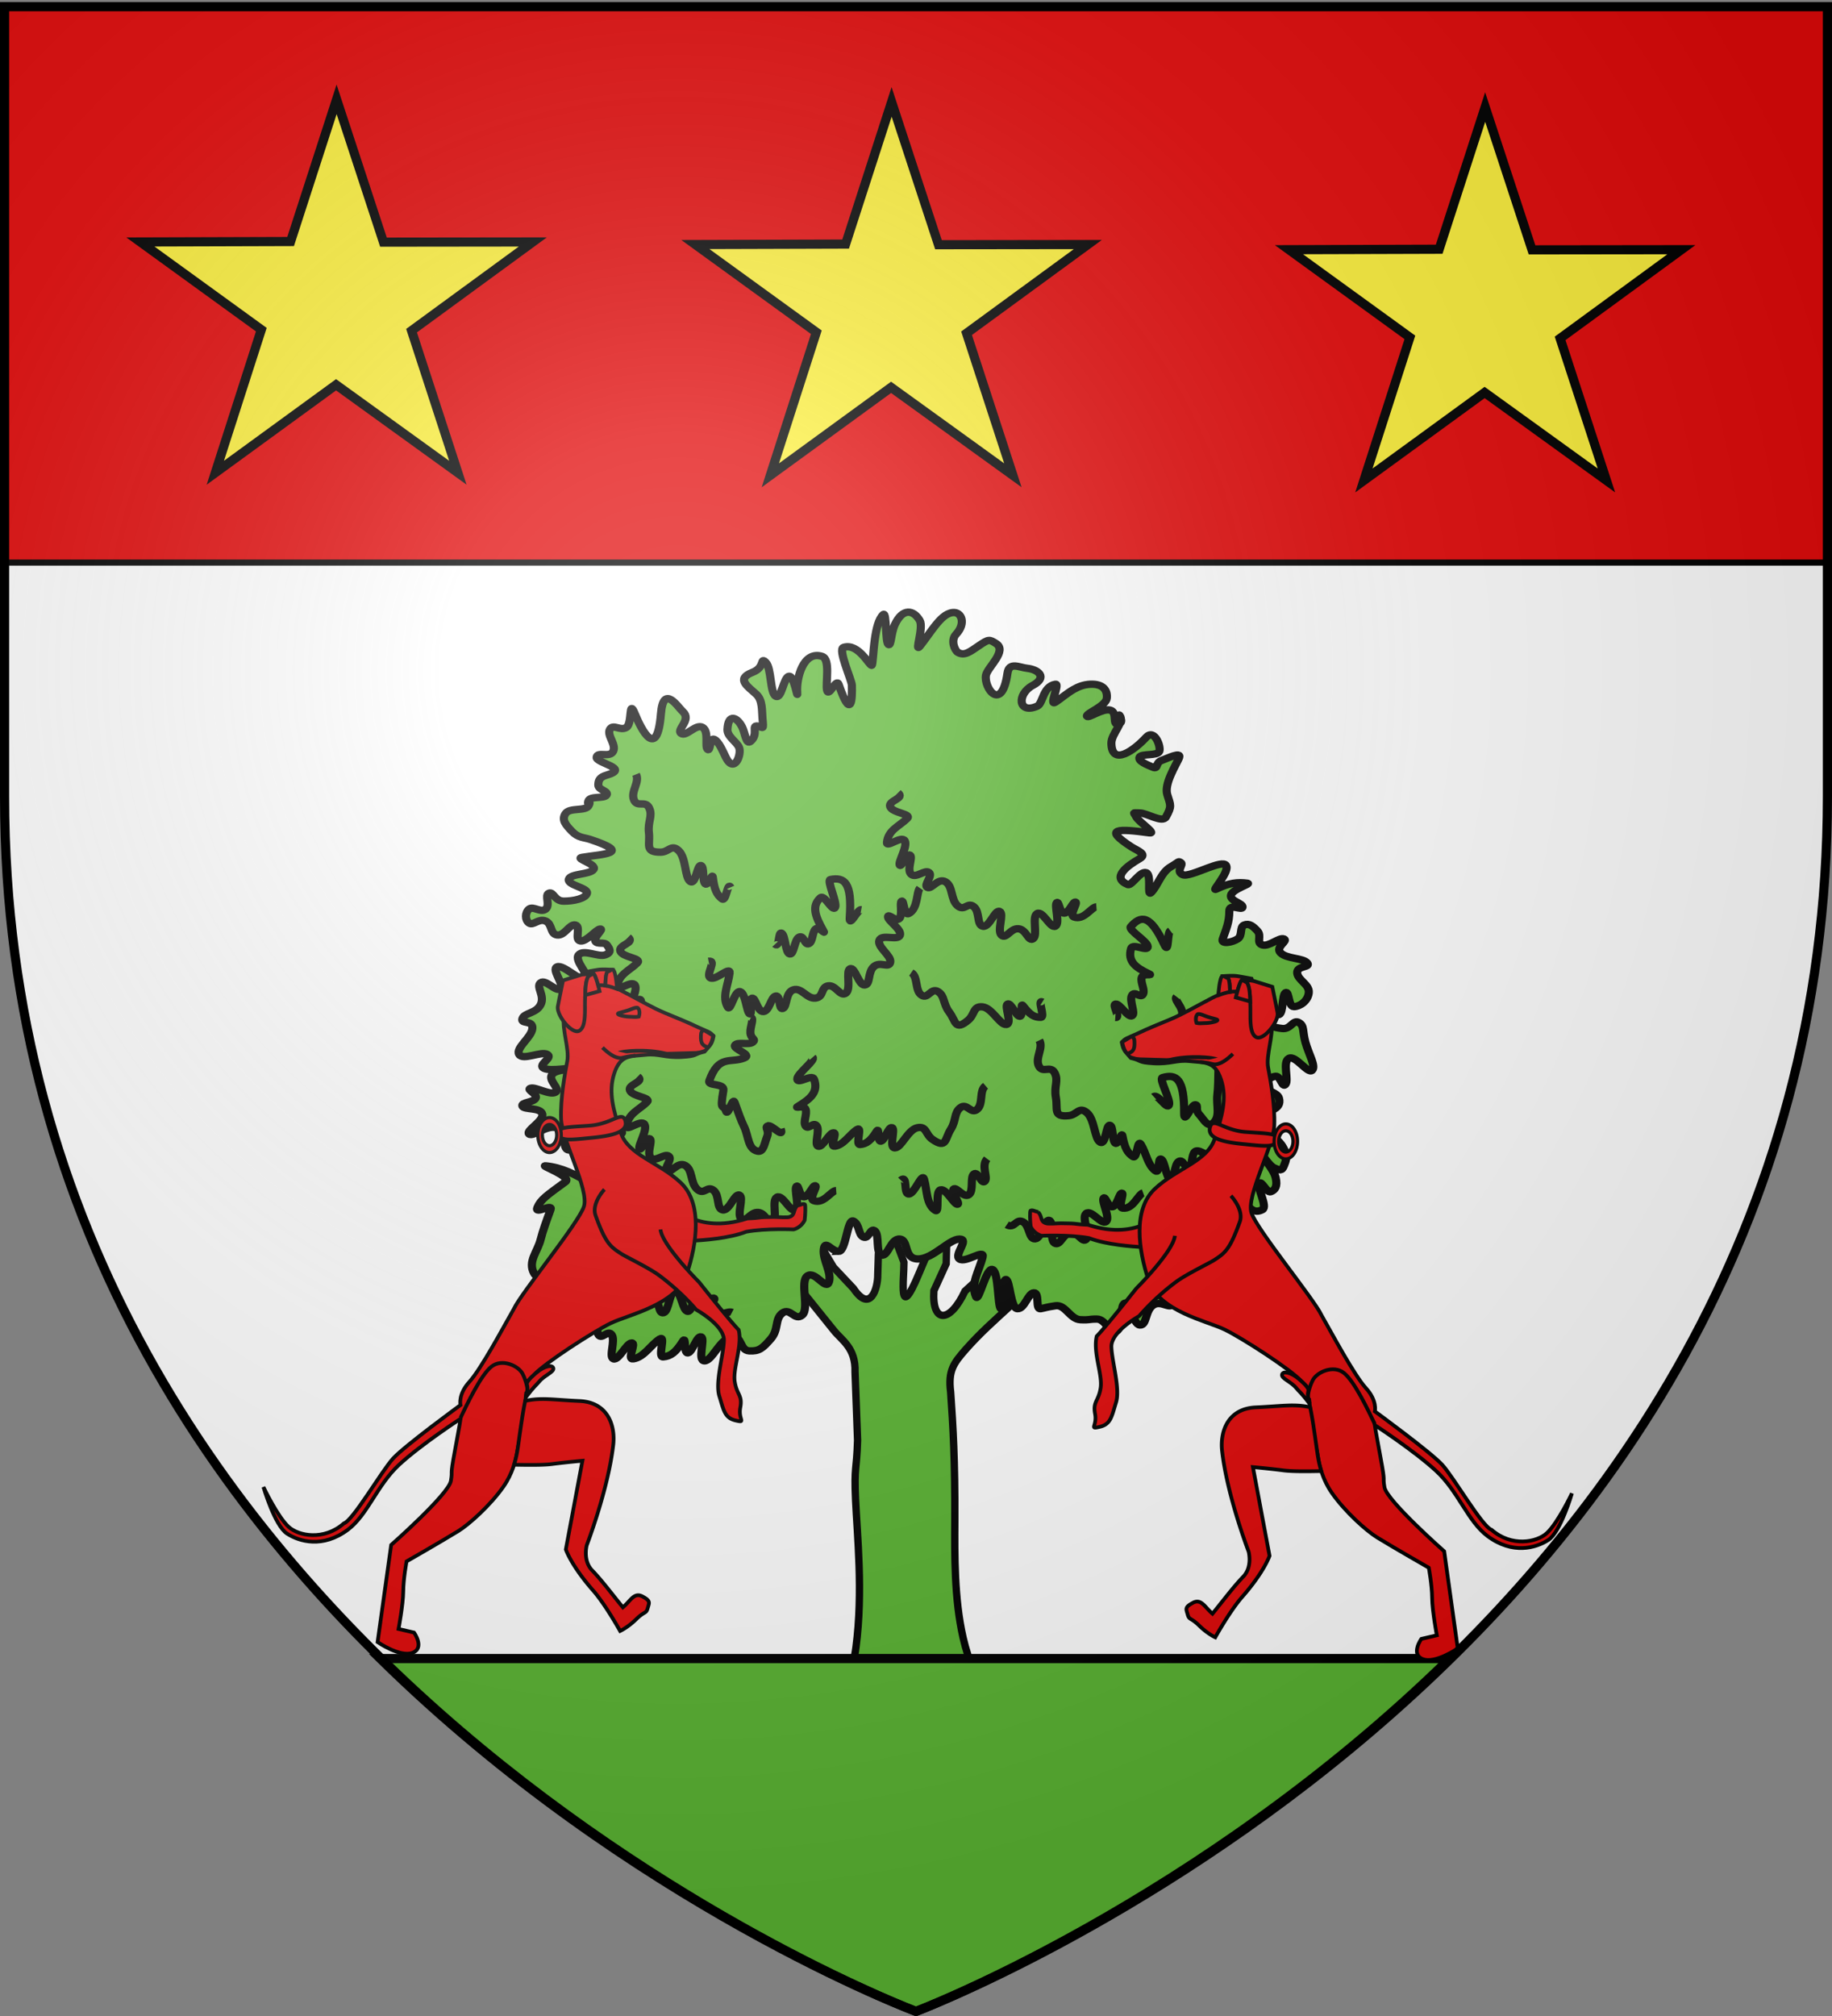 <svg xmlns="http://www.w3.org/2000/svg" xmlns:xlink="http://www.w3.org/1999/xlink" width="600" height="660" style="display:inline" version="1.0"><rect width="100%" height="100%" fill="#808080" stroke="none"/><desc>Flag of Canton of Valais (Wallis)</desc><defs><radialGradient xlink:href="#a" id="b" cx="221.445" cy="226.331" r="300" fx="221.445" fy="226.331" gradientTransform="matrix(1.353 0 0 1.349 -77.63 -85.747)" gradientUnits="userSpaceOnUse"/><linearGradient id="a"><stop offset="0" style="stop-color:white;stop-opacity:.314"/><stop offset=".19" style="stop-color:white;stop-opacity:.251"/><stop offset=".6" style="stop-color:#6b6b6b;stop-opacity:.125"/><stop offset="1" style="stop-color:black;stop-opacity:.125"/></linearGradient></defs><g style="display:inline"><path d="M300 658.5s298.5-112.32 298.5-397.772V2.176H1.5v258.552C1.5 546.18 300 658.5 300 658.5" style="color:#000;fill:#2b5df2;fill-opacity:1;fill-rule:evenodd;stroke:none;marker:none;visibility:visible;display:inline;overflow:visible"/><path d="M300 658.5s298.5-112.32 298.5-397.772V2.176H1.5v258.552C1.5 546.18 300 658.5 300 658.5" style="color:#000;fill:#fff;fill-opacity:1;fill-rule:evenodd;stroke:none;marker:none;visibility:visible;display:inline;overflow:visible"/><path d="M598.5 184.177v-182H1.5v182z" style="color:#000;fill:#e20909;fill-opacity:1;fill-rule:evenodd;stroke:#000;stroke-width:2;marker:none;visibility:visible;display:inline;overflow:visible"/></g><g style="display:inline"><g style="fill:#5ab532;display:inline"><path d="m246.205 305.368-4.866 19.195 11.92 14.805c2.763 3.476 7.794 6.162 7.498 14.714l.897 24.167c-.335 10.972-1.253 8.866-.712 21.059.54 12.192 2.736 32.604.143 52.152-1.199 9.035-3.92 15.28-6.498 19.386-.84 1.338-4.632 5.508-10.226 9.296-4.633 3.138-10.629 5.639-16.09 9.41-11.482 7.93-25.527 12.75-25.527 12.75.072 1.231 13.738-1.291 26.909-7.142 3.6 3.94-6.242 14.79-5.028 13.884 2.873 1.903 15.89-14.906 14.531-19.742 4.262-2.086 6.746 1.69 9.7-1.442-1.571 4.38-4.58 15.842-6.287 19.258 1.212-.217 5.651-7.715 10.227-15.413 1.265-2.127-3.564-7.173 8.919 14.953-4.147-15.143-2.04-20.284-.772-22.122 1.505-2.18 3.064-5.14 3.634-5.135 1.968.016-.496 7.17 1.155 7.677.94.288 4.71-3.818 7.386 1.333.332.969-.858-2.857-1.94-.707-.375.745-4.293 3.372-5.438 10.042-.885 5.155.774 9.584-1.566 12.57-5.85 7.462-16.625 9.296-19.5 13.892 6.075-1.436 20.112-5.49 23.433-12.51 1.565-3.306 2.1-7.393 2.444-11.417.612-7.152 3.917-10.031 4.892-9.098 1.198 1.148 2.242 3.664 2.72 8.583.977 8.176 1.495 18.635 6.997 27.078-.614-9.351-2.133-21.192-.843-29.333.011-.87-.516-1.056 2.682-.494 1.54.271 4.39 4.843 8.16 9.512 3.129 3.875 18.993 12.38 27.724 13.784-9.378-7.716-21.042-11.044-23.883-15.14-3.846-5.545-7.896-11.033-9.586-12.495-3.14-2.715-2.864-1.315-3.398-5.094.35-6.776 3.31.314 1.65-6.251.752.01 3.521 4.162 11.697 5.032-1.36 2.225-1.191 4.968.628 6.844 1.03-4.296 3.468-9.757 4.524-8.664 5.502 3.242 18.18 23.878 19.571 24.026 1.511.162-1.573-9.37-8.09-18.821-5.005-7.26-11.128-11.471-12.915-14.886 3.002 1.352 4.01 1.774 8.004 4.155 3.003 1.79 4.984 4.609 8.708 6.978 7.282 12.04 37.38 19.248 42.026 15.825-8.795-4.027-23.924-7.284-34.036-15.122-9.92-7.69-19.787-15.397-20.377-16.557-3.005-5.909-6.487-13.66-8.396-22.041-3.159-13.866-2.98-29.46-2.924-41.3.103-21.837-.626-33.12-1.48-45.632-.972-7.648 1.126-10.274 5.278-15.035 5.352-6.052 10.253-10.304 15.237-14.893l-2.65-17.53-12.787 11.727c-5.42 11.571-11.776 11.42-11.007-.162l4.346-9.527.299-12.708-5.233 5.044-4.691 11.127c-7.522 18.002-5.296 1.78-5.321-3.962l-6.555-17.403-2.5 14.39-.227 7.378c.054 4.876-2.652 13.779-8.607 4.876l-7.036-7.473z" style="fill:#5ab532;fill-opacity:1;fill-rule:evenodd;stroke:#000;stroke-width:2.604;stroke-linecap:butt;stroke-linejoin:miter;stroke-miterlimit:4;stroke-opacity:1;stroke-dasharray:none" transform="matrix(.925 0 0 .925 38.837 121.648)"/><g style="fill:#5ab532"><path d="M270.975 311.39c-2.387 0-4.377-4.403-4.774-.705s2.605 8.15 1.676 11.495c-.928 3.346-4.377-4.05-6.896-2.113s.71 11.572-1.677 13.86c-2.387 2.29-3.846-2.817-6.366-.704s-1.061 5.81-3.714 9.156-3.713 4.402-6.896 4.226c-3.184-.176-2.255-5.81-5.836-4.93s-6.101 8.452-8.488 8.452c-2.388 0 .265-7.748-1.061-8.452s-2.786 5.282-4.244 5.635c-1.46.352-.535-6.079-1.592-4.226-2.35 4.12-3.983 5.413-6.366 5.634-1.843.171.912-7.744-1.061-6.339-2.89 2.06-5.025 6.42-8.488 7.044-2.25.405 1.06-5.635-.53-5.635-1.592 0-4.245 6.339-5.837 5.635s.664-6.34-.53-8.452-3.183 1.76-4.244 0 .663-4.93 0-7.043-2.766 1.838-2.653-1.409c.157-4.499 3.65-7.226 5.836-11.27 1.103-2.04-6.234 2.29-6.366 0-.133-2.288 7.36-9.675 5.835-9.155-4.135 1.41-7.645 5.962-12.201 9.156-3.225 2.26-1.327-4.93-2.653-5.635-1.326-.704-.53 1.937-2.652 2.818-2.123.88-4.587 3.265-5.836.704-2.072-4.248 1.11-7.534 2.122-11.973.701-3.074 1.872-6.608 3.183-10.565.789-2.382-5.228 1.902-4.244-.705 1.098-2.91 2.873-4.183 9.019-9.156 2.195-1.776-8.353-5.857-6.367-5.634 5.06.568 9.519 2.918 14.324 6.339 3.002 2.136-.928-6.691.53-7.044 1.46-.352 3.582 5.107 5.306 5.635s.265-1.585 1.591-3.522 4.245-2.64 3.714-4.225c-.53-1.585-5.57.176-5.836-2.113-.265-2.29 5.836-6.691 4.775-7.044s-6.1 5.987-9.019 5.635c-2.918-.352-.663-7.22-2.652-7.043s-3.05 7.747-5.305 7.747-.53-6.339-3.714-7.747c-3.183-1.409-7.825 3.345-9.019 2.113s4.775-4.578 4.244-7.043c-.53-2.466-5.835-1.41-6.366-2.818s3.581-1.232 4.244-2.817c.664-1.585-3.183-2.993-1.591-3.522s6.233 2.642 7.958 1.409c1.724-1.233-2.653-4.226-1.061-6.339 1.591-2.113 8.09-1.585 7.427-2.113s-7.825 1.233-10.08 0c-2.255-1.232 3.05-3.697 1.061-4.93-1.99-1.233-7.825 2.289-9.019 0s3.98-5.987 4.244-9.156c.266-3.17-3.846-1.409-3.183-3.522s4.377-1.76 5.836-4.93-1.592-6.339 0-7.747c1.591-1.409 5.04 3.521 6.366 2.113 1.326-1.41-3.05-6.868-1.061-7.748 1.99-.88 7.295 5.282 9.019 4.226s-3.714-6.339-2.122-8.452c1.591-2.113 6.233.88 8.488 0s1.326-2.289.53-3.521c-.795-1.233-3.183 0-3.713-1.41-.53-1.408 2.785-4.225 1.591-4.225-1.193 0-4.376 4.578-6.366 4.226s.265-5.106-1.591-5.635c-1.857-.528-3.449 3.874-5.836 3.522s-1.459-3.874-3.714-4.93c-2.254-1.057-3.978 1.76-5.305.704s-1.326-3.698 0-4.93c1.327-1.233 3.714 1.408 5.305 0 1.592-1.409-.397-4.93 1.061-5.635 1.46-.704 1.725 2.818 4.775 2.818s7.03-.88 7.427-2.818c.398-1.937-6.366-2.817-5.835-4.93s6.896-1.585 7.957-3.521c1.061-1.937-6.086-3.791-3.713-4.226 6.566-1.204 16.325-1.34 2.652-6.34-2.107-.77-3.846-.528-5.835-2.817-1.99-2.289-3.449-4.05-2.122-6.338 1.326-2.29 6.498-.705 7.427-2.818s-.623.303-.093-1.634 5.04-.705 5.836-2.113c.796-1.409-2.653-1.76-2.653-3.522 0-1.76.505-2.837 2.653-3.521 7.74-2.465-3.449-4.226-3.183-6.34.272-2.171 4.244.353 5.305-2.112s-2.122-5.635-1.061-7.748 3.315.705 5.305-.704.637-10.355 2.652-4.93c2.25 6.05 7.168 16.61 8.401.156.803-10.7 5.343-2.495 6.984-.86 3.002 2.988-2.122 6.338-.53 7.747s4.774-3.522 6.896-2.113c2.123 1.409.664 6.691 1.592 7.748.928 1.056.663-4.226 2.122-3.522s2.788 4.27 3.714 6.339c2.745 6.135 5.209-1.13 4.244-3.522-.817-2.024-3.833-3.819-3.714-6.339.281-5.954 3.256-4.187 4.775-.704.906 2.079 1.223 6.307 2.652 4.93 2.639-2.542.183-5.741 2.215-5.408 1.77.29 1.99 1.937 1.592-2.818-.208-2.476.102-6.277-1.938-8.39-2.626-2.722-6.773-5.447-1.245-7.809 4.17-1.781 2.387-5.634 4.244-3.522s1.326 10.741 3.183 11.974c1.857 1.232 2.52-6.691 4.244-7.043s2.9 9.102 2.652 5.634c-.34-4.742 1.87-14.858 7.958-12.677 2.745.982 1.097 9.365 1.592 11.973.516 2.725 2.995-4.419 3.713-2.113 4.128 13.26 4.37 5.09 4.244.339-.048-1.814-4.579-12.695-2.652-13.382 4.723-1.685 8.403 6.73 9.018 6.339.333-.211.42-4.741 1.004-9.283.464-3.611 1.243-7.23 2.71-8.69 1.049-1.045.663 9.684 1.592 10.564.928.88.777-3.88 2.122-7.043 2.52-5.927 5.968-5.202 7.957-1.409 1.33 2.535-1.718 11.553 0 9.156 1.757-2.449 3.27-4.978 4.775-7.083 1.822-2.55 3.61-4.638 5.836-4.89 2.779-.315 4.301 3.83 1.011 7.721-1.828 2.164-.335 5.758.58 6.365 2.122 1.409 3.846-.163 6.897-2.452 3.05-2.289 3.23-2.142 5.305-.704 3.81 2.641-2.733 8.458-3.183 11.27-.731 4.562 5.07 13.338 6.896-.705.545-4.186 3.676-2.072 6.367-1.748 3.526.425 6.557 3.2 1.72 6.054-5.138 3.03-4.703 10.337 1.463 7.328 1.84-.897 1.76-6.982 5.835-7.747 1.468-.276-2.226 7.988 0 6.339 1.824-1.352 3.602-3.083 5.631-4.396 1.625-1.052 3.411-1.836 5.51-1.943 4.116-.21 5.57 2.113 5.305 4.93s-6.631 5.283-6.366 6.339 4.907-2.817 7.427-2.113.53 5.459 2.653 4.93c2.122-.528-.264-3.938.404-3.043 1.702 2.28-2.715 6.482-2.652 9.86.154 8.34 7.514 2.284 11.14-2.112 2.626-3.184 4.775 3.17 4.244 4.93-.53 1.76-5.835.704-6.366 2.113-.53 1.408 2.388 2.641 4.244 3.521 1.857.88.702-1.5 2.824-2.38s6.195-3.078 5.665-1.141c-.29 1.056-1.745 3.677-2.823 6.51-.9 2.362-1.536 4.872-1.012 6.743 1.08 3.863 1.484 4.036-.41 7.876-1.13 2.292-6.1-1.408-8.488-1.408s-1.857-.352-1.06 1.408c.795 1.761 6.645 5.997 4.243 5.635-10.032-1.512-15.04-1.67-5.835 4.93 1.862 1.335 5.286 2.55 2.652 4.226-3.866 2.461-9.217 6.703-3.713 9.156 1.145.51 3.979-4.93 5.835-4.226 1.857.705.175 8.658 1.592 7.043 2.246-2.56 3.149-7.109 6.366-9.156 2.73-1.737 2.255-2.113 3.183-1.408.929.704-1.724 2.993.53 4.226 1.22.666 4.8-1.02 8.041-2.348 2.757-1.129 5.27-2 5.88-.948 1.325 2.289-4.809 9.324-3.184 8.452 4.215-2.264 6.928-2.605 10.08-2.113 1.24.193-4.907 2.113-5.305 4.226s3.846 2.817 3.713 4.226c-.132 1.408-4.267-1.571-4.244 1.408.03 3.906-1.103 6.667-2.122 9.86-.645 2.022 3.05 1.233 4.775 0 1.724-1.232.53-4.225 2.122-4.93 1.591-.704 2.785.353 4.244 2.113s-.53 4.226 1.591 4.93c2.122.705 5.438-2.817 6.897-2.112 1.459.704-2.918 2.817-1.06 4.93 1.856 2.113 7.161 1.76 8.487 3.521s-3.315.88-3.183 3.522 3.98 4.05 3.714 7.043c-.265 2.994-2.918 4.93-4.775 4.93s-1.459-5.634-2.652-4.93-.664 7.22-2.122 7.748c-1.46.528-2.52-5.987-3.714-5.635s-2.255 4.402-1.061 7.043 3.05 3.17 5.836 3.522c2.785.352 3.448-3.346 5.305-2.113s1.06 2.817 2.122 7.043c1.06 4.226 3.448 8.452 2.122 9.86-1.326 1.41-5.305-5.458-7.427-4.225-2.122 1.232 0 7.571-1.061 9.156-1.061 1.584-1.592-2.994-3.183-2.817-1.592.176-3.449 1.584-3.184 3.521.266 1.937 3.714 2.113 4.245 4.226.53 2.113-.398 3.346-2.122 4.226-1.725.88-4.377-1.76-4.775-.704s3.05 3.345 3.183 4.93-3.846-.704-2.653 1.408 5.438 3.522 7.428 7.044c1.989 3.521 1.193 5.106.53 7.043s-1.459 1.585-3.183.704c-1.724-.88-3.846-5.106-3.714-4.226s3.581 4.578 4.245 7.748c.663 3.17-.266 4.402-1.592 4.93s-3.05-4.402-3.714-2.817c-.663 1.584 2.794 8.125 1.061 9.156-4.192 2.495-5.525-4.228-7.957-4.93-1.416-.41 3.725 7.585 2.122 9.86-2.191 3.11-7.028-2.16-8.488-.704-1.597 1.59-1.508 8.368-5.306 9.86-1.93.758-1.193-5.987-2.122-5.634s-.132 5.634-1.591 7.043-4.112-3.17-4.244-1.409c-.133 1.76 4.774 6.163 3.713 8.452s-6.764-1.937-7.957.704c-1.194 2.641 3.979 7.22 3.183 9.86-.796 2.642-3.714-1.232-6.366.705-2.653 1.937-1.99 7.22-4.244 7.043-2.255-.176-2.918-8.276-4.775-7.747s-.398 8.452-2.653 9.86c-2.254 1.409-3.448-4.226-6.366-4.226s-1.99.402-5.305.226c-3.316-.176-4.775-5.458-7.958-4.93s-3.05.69-4.774 1.043c-1.724.352-.266-5.634-2.122-5.634-1.857 0-3.05 5.81-5.305 5.634s-2.388-10.339-3.714-10.339-.53 11.22-1.592 10.34c-1.06-.881-.663-12.805-2.652-13.861s-4.483 11.729-5.305 9.634c-1.852-4.714 1.002-9.072 2.122-14.086.676-3.027-5.57 2.289-7.427.704s3.315-7.043 0-7.043-8.489 7.043-13.263 7.043c-4.775 0-2.918-6.69-5.836-7.043s-3.846 6.339-5.835 5.635c-1.99-.705-.664-6.868-2.123-8.452-1.458-1.585-1.989 2.993-3.713 2.113s-1.194-4.402-3.183-5.635c-1.99-1.232-2.387 10.704-4.775 10.704z" style="fill:#5ab532;fill-opacity:1;fill-rule:evenodd;stroke:#000;stroke-width:2.604;stroke-linecap:butt;stroke-linejoin:miter;stroke-miterlimit:4;stroke-opacity:1;stroke-dasharray:none" transform="matrix(1.022 0 0 .925 -2.272 121.648)"/><path d="M318.564 278.62c-2.004 2.406.33 6.575-.731 7.924-1.062 1.35-2.235-3.719-3.516-2.528-1.282 1.192.01 5.968-1.61 7.294s-3.956-2.844-4.872-1.993 2.262 5.323 1.21 5.396c-1.053.074-3.663-5.65-5.421-5.104-1.758.548-.28 8.211-1.61 7.294-2.994-2.066-2.612-6.905-3.664-11.085-.635-2.523-3.011 5.154-4.87 5.252s-.275-6.99-2.564-4.862M368.552 290.675c-1.63.553-3.21 5.867-6.527 5.4-1.687-.237.527-5.171-.282-5.295s-1.473 4.328-2.951 4.8c-1.478.47-2.43-4.23-2.96-2.916-.532 1.313 2.216 6.843.834 8.17s-4.793-4.407-6.365-2.863c-1.571 1.544 1.341 7.324.08 9.038-1.262 1.715-2.591-2.55-5.127-2.18s-3.304 4.766-5.016 3.662-.258-7.692-1.831-8.077c-1.574-.384-2.366 6.408-4.463 6.538s-1.656-4.767-3.927-6.018-2.619 2.573-5.157 1.015M236.807 332.962c-1.585-.746-5.127 2.499-7.686-.343-1.301-1.445 2.608-3.905 1.988-4.605-.619-.7-3.04 2.504-4.465 1.802s-.242-5.309-1.235-4.611c-.992.698-1.03 7.323-2.735 7.402s-2.131-7.205-4.084-7.085-1.96 7.074-3.727 7.564-1.08-4.035-3.342-5.602c-2.26-1.568-4.744 1.513-5.702-.67s3.013-6.578 1.868-8.061c-1.145-1.484-4.653 3.571-6.45 2.128-1.795-1.444.626-5.184-.735-7.903s-3.254.2-4.708-2.971M270.185 289.843c-1.68.115-4.02 4.91-7.203 3.58-1.618-.674 1.287-4.93.513-5.263s-2.089 3.856-3.608 3.93c-1.519.073-1.751-4.784-2.468-3.636-.716 1.149 1.155 7.29-.398 8.228s-4.043-5.578-5.813-4.477.224 7.532-1.268 8.881-2.16-3.18-4.7-3.483-3.949 3.805-5.463 2.274.893-7.608-.593-8.398-3.272 5.66-5.348 5.237-.913-5.108-2.953-6.93-2.95 1.835-5.206-.358-1.404-6.798-3.817-8.416c-2.412-1.619-4.503 2.772-5.833 1.942s1.811-4.105.513-5.264c-1.298-1.16-4.191 2.157-5.705.626s.577-5.923-.35-6.75c-.928-.829-2.93 4.715-3.36 3.437s2.657-6.57 1.64-8.55c-1.016-1.981-5.872 2.604-5.705.626.376-4.451 3.915-5.716 6.474-8.523 1.545-1.693-4.705-1.878-5.442-4.145-.736-2.268 4.814-2.854 2.496-4.924M353.578 189.446c-1.68.115-4.02 4.91-7.202 3.581-1.618-.675 1.286-4.93.512-5.264-.773-.334-2.089 3.856-3.608 3.93-1.519.073-1.75-4.783-2.468-3.635-.716 1.148 1.155 7.29-.398 8.227s-4.042-5.578-5.813-4.477.224 7.532-1.268 8.882-2.16-3.181-4.7-3.483-3.949 3.804-5.462 2.273c-1.514-1.531.892-7.608-.593-8.398-1.486-.79-3.273 5.66-5.348 5.237-2.076-.423-.914-5.108-2.954-6.93s-2.95 1.835-5.206-.358c-2.255-2.194-1.404-6.798-3.816-8.416s-4.503 2.772-5.834 1.942 1.811-4.105.513-5.264c-1.298-1.16-4.191 2.157-5.705.626s.577-5.922-.35-6.75c-.928-.829-2.929 4.715-3.359 3.437s2.656-6.569 1.64-8.55c-1.017-1.98-5.873 2.604-5.706.626.376-4.451 3.915-5.716 6.474-8.522 1.545-1.694-4.705-1.879-5.441-4.146-.737-2.267 4.813-2.853 2.495-4.924M297.028 182.794c-1.198 1.567-.548 7.214-3.592 9.028-1.548.922-1.505-4.82-2.25-4.388s.367 4.725-.732 6.12c-1.099 1.394-3.702-2.032-3.663-.542.038 1.49 4.51 4.432 3.818 6.502s-5.813-.605-6.585 1.78c-.773 2.383 3.935 5.432 3.495 7.757s-3.206-.474-5.256 1.54-1.049 6.326-2.946 6.517c-1.898.19-3.14-6.474-4.645-5.755-1.506.719.385 7.117-1.378 8.63s-3.238-3.012-5.675-2.576c-2.436.437-1.287 3.974-4.071 4.323s-4.45-3.844-7.064-2.927c-2.613.918-1.979 6.044-3.389 6.596s-.7-4.665-2.25-4.387c-1.55.277-2.054 5.308-3.952 5.498-1.897.19-2.531-4.936-3.639-4.737s.17 6.108-.79 5.531c-.961-.576-1.302-7.252-3.053-7.837-1.75-.584-3.087 7.125-3.951 5.5-1.947-3.66.066-7.726.576-12.081.307-2.629-4.457 2.745-6.142 1.7s2.17-6.378-.598-5.882M227.813 240.497c-2.04-1.822-2.95 1.835-5.206-.358s-1.404-6.798-3.817-8.416c-2.412-1.619-4.503 2.772-5.833 1.942s1.81-4.105.513-5.264c-1.299-1.16-4.192 2.157-5.706.626-1.513-1.531.577-5.923-.35-6.75-.927-.829-2.929 4.715-3.358 3.437s2.655-6.57 1.639-8.55c-1.017-1.981-5.872 2.604-5.705.626.375-4.451 3.914-5.716 6.474-8.522 1.545-1.694-4.705-1.879-5.442-4.146s4.813-2.853 2.495-4.924" style="fill:#5ab532;fill-opacity:1;fill-rule:evenodd;stroke:#000;stroke-width:2.604;stroke-linecap:butt;stroke-linejoin:miter;stroke-miterlimit:4;stroke-opacity:1;stroke-dasharray:none" transform="matrix(1.022 0 0 .925 -2.272 121.648)"/><path d="M252.41 268.036c1.19 3.76-3.048-1.755-4.138-1.077-1.09.679.592 1.549-.221 3.79-.814 2.24-1.127 5.626-3.033 5.172-3.162-.752-2.854-5.243-4.328-8.626-1.021-2.342-1.985-5.333-3.064-8.682-.65-2.015-2.128 5.366-2.77 3.062-.717-2.572-2.052.657-.82-7.226.44-2.816-5.17-1.404-4.508-3.455 3.035-9.415 6.831-6.096 11.183-8.053 2.718-1.222-3.636-3.093-2.96-4.487s4.429.014 5.666-1.09-.582-1.13-.716-3.328 1.219-4.988.179-5.467M318.063 252.79c-2.123 1.632-.67 6.38-2.682 8.308-2.012 1.93-3.241-2.373-5.364-.593-2.124 1.78-1.269 4.452-3.13 7.715-1.922 3.372-1.276 6.99-5.81 3.56-2.333-1.763-1.9-4.895-4.918-4.154-3.017.742-5.14 7.122-7.152 7.122s.223-6.528-.894-7.122c-1.118-.593-2.347 4.451-3.576 4.748s-.451-5.121-1.341-3.56c-1.98 3.471-3.357 4.561-5.365 4.747-1.552.144.769-6.526-.894-5.341-2.434 1.735-4.233 5.409-7.152 5.935-1.895.341.894-4.748-.447-4.748s-3.576 5.341-4.917 4.748c-1.341-.594.559-5.342-.447-7.122s-2.682 1.484-3.576 0 .559-4.154 0-5.935-4.078.045-2.235-1.187c3.976-2.656 6.396-5.108 4.917-9.495-.651-1.931-5.253 1.929-5.364 0-.112-1.929 5.959-6.627 4.917-7.715M371.95 256.635c1.352-1.12 4.168 4.661 4.876 2.97.707-1.69-3.334-9.323-2.046-9.734 4.31-1.378 7.006.237 6.921 12.704-.028 4.08 2.32-3.156 3.523-3.077 1.202.08-.106 1.73 1.286 3.395 1.392 1.664 2.648 4.64 4.282 3.262 2.711-2.286 1.145-6.287 1.545-10.16.276-2.68.315-5.933.358-9.575.027-2.192 3.5 3.896 3.437 1.44-.07-2.74 2.087-.423-1.303-7.1-1.211-2.384 4.384-3.9 3.187-5.464-5.495-7.187-8.062-2.206-12.648-1.829-2.864.236 2.483-4.69 1.458-5.641-1.024-.95-4.094 2.24-5.554 1.84s.216-1.338-.287-3.44-2.55-4.003-1.725-4.969M335.28 236.681c1.417 2.66-1.395 6.17-.172 9.037 1.222 2.867 3.691-.363 5.062 2.43 1.37 2.795-.246 4.75.42 8.745.688 4.13-1.036 7.06 4.163 6.454 2.674-.31 3.265-3.398 5.774-1.053s2.435 9.32 4.263 10.433c1.829 1.114 1.848-6.057 3.05-5.977s.735 5.345 1.759 6.295 2.019-4.405 2.337-2.494c.71 4.252 1.618 6.004 3.384 7.285 1.366.991 1.352-6.356 2.49-4.359 1.669 2.925 2.15 7.26 4.637 9.354 1.615 1.36.679-4.81 1.898-4.067s1.572 6.834 2.977 7.037c1.406.203 1.17-5.164 2.644-6.225 1.473-1.061 1.971 2.834 3.25 1.98 1.279-.853.797-4.085 1.865-5.394 1.067-1.308 4.149 1.62 2.404.16M359.633 228.637c1.911.111-1.215-4.62.12-4.782 1.336-.162 3.928 4.887 5.222 4.134s-.922-5.251-.042-7.146 2.772 1.154 3.56-.431c.79-1.586-.84-4.07-.406-5.91.435-1.841 4.064-.449 2.145-1.452-4.142-2.166-6.72-4.315-5.547-8.863.516-2.002 5.362 1.287 5.342-.648-.021-1.934-6.389-5.88-5.426-7.089 3.221-4.044 6.165-4.426 10.768 6.442 1.505 3.556.828-4.272 1.9-4.998M294.25 212.713c2.227 1.37 1.105 6.273 3.24 7.95 2.136 1.679 3.065-2.755 5.302-1.238s1.568 4.28 3.645 7.305c2.145 3.126 1.749 6.807 6.03 2.845 2.203-2.038 1.557-5.105 4.613-4.731 3.055.374 5.607 6.471 7.61 6.229 2.003-.243-.67-6.475.403-7.2s2.642 4.149 3.886 4.296.098-5.155 1.092-3.708c2.21 3.218 3.655 4.137 5.667 4.08 1.556-.044-1.212-6.406.524-5.427M250.605 202.657c1.532 1.52.955-4.727 2.128-3.862 1.172.864 1.172 6.974 2.562 7.32s1.465-5.03 2.995-5.938 1.802 3.026 3.127 2.306 1.03-3.992 2.17-5.188 3.549 2.667 2.388.403c-2.505-4.886-3.724-8.59-.826-11.47 1.276-1.27 3.887 5.071 4.69 3.457s-2.786-9.635-1.477-9.914c4.377-.935 6.972.95 6.166 13.372-.263 4.064 2.497-2.91 3.69-2.71M206.053 142.54c1.259 2.795-1.747 6.01-.694 8.992s3.7.014 4.906 2.94c1.205 2.925-.52 4.709-.086 8.761.447 4.187-1.441 6.933 3.777 6.86 2.685-.039 3.452-3.056 5.818-.463 2.367 2.594 1.89 9.54 3.648 10.837s2.192-5.851 3.387-5.65c1.194.202.423 5.404 1.39 6.456.965 1.052 2.267-4.186 2.474-2.248.461 4.312 1.266 6.151 2.953 7.609 1.305 1.126 1.715-6.2 2.735-4.093" style="fill:#5ab532;fill-opacity:1;fill-rule:evenodd;stroke:#000;stroke-width:2.604;stroke-linecap:butt;stroke-linejoin:miter;stroke-miterlimit:4;stroke-opacity:1;stroke-dasharray:none" transform="matrix(1.022 0 0 .925 -2.272 121.648)"/></g></g><path d="M300 658.5s92.715-35.224 174.801-115.525h-350.29C206.766 623.755 300 658.5 300 658.5z" style="color:#000;fill:#5ab532;fill-opacity:1;fill-rule:evenodd;stroke:#000;stroke-width:3;marker:none;visibility:visible;display:inline;overflow:visible"/><g style="display:inline"><path d="M-459.86 305.116c-2.828-.516-4.62-1.94-6.235-1.11-.723.373-.43 8.644.117 12.865 3.14 6.318 8.905 7.428 8.905 7.428s22.154-1.058 38.295 1.878c13.946 5.389 35.003 6.885 43.902 7.294-.479-6.392-.188-12.62 1.133-18.37-9.874 4.017-24.27 7.374-45.96.334-13.176-.552-5.99-1.114-21.72-1.209-3.423-.02-10.846.822-12.645-.162-4.282-1.679-2.422-4.979-5.793-8.948z" style="fill:#e20909;fill-opacity:1;fill-rule:evenodd;stroke:#000;stroke-width:3;stroke-linecap:butt;stroke-linejoin:miter;stroke-miterlimit:4;stroke-opacity:1;stroke-dasharray:none;display:inline" transform="matrix(.405 0 0 .405 526.286 273.225)"/><path d="M-230.912 388.297c8.357 14.69 26.604 48.84 36.005 59.13 9.4 10.292 7.268 18.85 7.268 18.85s45.063 32.86 54.464 43.151 32.37 50.106 39.84 52.509c16.272 14.217 36.607 10.087 44.592 2.858 9.083-8.222 20.443-32.273 20.443-32.273s-9.094 31.214-19.088 37.69c-9.994 6.477-28.925 11.984-49.155-3.143-16.135-12.064-23.577-36.104-41.631-52.701s-49.587-37.06-49.587-37.06.684 4.86 4.79 26.773c4.107 21.913 1.43 13.463 3.079 23.474 1.776 10.78 48.294 51.807 48.294 51.807l10.979 78.525s-18.198 12.538-28.268 8.64c-10.07-3.9-1.197-16.353-1.197-16.353l12.53-2.909s-3.732-19.921-3.809-30.297-2.69-24.321-2.69-24.321-26.941-15.396-41.712-24.441c-8.757-5.363-26.077-20.857-36.697-36.089-7.292-10.459-9.752-21.182-10.816-26.86-1.837-9.805-6.101-33.354-7.547-49.116-.373-4.067-.59-5.533-.644-8.201-1.869-2.78-4.122-4.444-5.545-6.015-8.707-9.616-47.594-34.687-61.992-41.74s-53.185-14.68-61.618-39.748-12.616-57.356 4.835-73.88c17.451-16.522 42.512-22.338 48.476-40.353 5.964-18.014 10.357-32.8 5.27-48.188-5.088-15.388-13.637-13.538-25.286-14.844-10.444-1.171-15.751 2.55-29.148 1.77-13.491-.786-8.908-2.07-18.54-4.341-4.727-5.465-6.087-6.083-7.323-12.537 3.026-3.728 3.947-3.101 12.356-7.096 9.893-4.7 16.104-7.08 26.569-11.46 10.825-4.529 20.188-10.14 29.043-14.73 9.946-5.156 21.209-12.427 33.816-4.959s17.307 12.614 19.173 22.574c1.867 9.961-4.47 25.983-2.604 35.944 1.867 9.96 5.6 29.882 5.006 46.65s-22.888 57.282-18.485 70.811 50.36 69.385 56.554 82.5z" style="fill:#e20909;fill-opacity:1;fill-rule:evenodd;stroke:#000;stroke-width:3;stroke-linecap:butt;stroke-linejoin:miter;stroke-miterlimit:4;stroke-opacity:1;stroke-dasharray:none;display:inline" transform="matrix(.405 0 0 .405 526.286 273.225)"/><path d="M-291.763 464.186c-16.132 4.378-21.044 20.127-19.426 34.258 4.151 36.246 21.405 81.073 21.405 81.073s3.437 12.395-4.393 20.448-17.33 20.78-24.804 29.828c-6.185-5.216-9.058-12.444-15.845-8.79s-5.483 4.897-4.21 9.495c1.271 4.597 2.466 2.222 9.329 8.944s12.975 9.457 12.975 9.457 11.841-21.348 21.822-32.716c17.944-20.438 22.082-33.195 22.082-33.195l-8.58-45.782-4.854-25.907s13.194 1.175 24.68 2.666c7.326.951 20.349.745 30.608.55a80 80 0 0 1-2.283-9.222c-1.638-8.74-3.592-27.19-6.723-42.386-13.265-2.845-22.277-.866-44.125.119-2.778.125-5.354.534-7.658 1.16zM-292.252 240.388c17.182 1.312 26.818.944 25.511 6.552-1.424 6.11-8.93 5.1-27.411 3.244-14.962-1.503-29.316-4.202-26.818-13.525 2.364-8.82 10.373 2.328 28.718 3.73zM-349.372 324.323c-1.34 12.784-31.246 42.591-31.246 42.591s-24.161 30.553-31.992 38.607c-3.13 13.199 4.891 31.086 3.178 41.877s-6.376 10.835-4.51 20.795-5.106 12.619 3.844 10.542 9.62-8.47 13.124-19.677-3.287-32.497-3.737-44.865 22.41-24.95 22.41-24.95 11.593-14.089 29.932-27.731c8.168-6.077 26.851-15.028 30.7-17.522 8.785-5.693 12.702-8.508 20.757-30.897 3.537-9.833-7.153-21.112-7.153-21.112M-295.081 117.504c6.657-.066 6.393 11.973 6.708 20.769.314 8.795-1.13 22.434 4.78 25.497s18.535-12.774 17.207-19.856-4.189-20.88-4.189-20.88l-15.886-4.941z" style="fill:#e20909;fill-opacity:1;fill-rule:evenodd;stroke:#000;stroke-width:3;stroke-linecap:butt;stroke-linejoin:miter;stroke-miterlimit:4;stroke-opacity:1;stroke-dasharray:none;display:inline" transform="matrix(.405 0 0 .405 526.286 273.225)"/><path d="M224.116 119.59c0 .438-.324.794-.724.794s-.725-.356-.725-.794c0-.44.325-.795.725-.795s.724.356.724.795z" style="fill:#000;fill-opacity:1;fill-rule:nonzero;stroke:#313131;stroke-width:1.101;stroke-miterlimit:4;stroke-opacity:1;stroke-dasharray:none;display:inline" transform="matrix(1.028 -.237 .214 1.137 137.874 250.506)"/><path d="M-388.016 177.034c6.417-1.352 6.092-5.874 5.893-10.42-.134-3.088-2.524-3.35-2.524-3.35l-7.36 4.381s.93 6.383 3.99 9.39z" style="fill:#e20909;fill-opacity:1;fill-rule:evenodd;stroke:#000;stroke-width:3;stroke-linecap:butt;stroke-linejoin:miter;stroke-miterlimit:4;stroke-opacity:1;stroke-dasharray:none;display:inline" transform="matrix(.405 0 0 .405 526.286 273.225)"/><path d="M-385.617 179.922c11.072 3.776 24.909 4.006 32.045 2.218 15.5-3.885 35.46-2.15 38.708-.214" style="fill:#000;fill-opacity:1;fill-rule:evenodd;stroke:#000;stroke-width:3;stroke-linecap:butt;stroke-linejoin:miter;stroke-miterlimit:4;stroke-opacity:1;stroke-dasharray:none;display:inline" transform="matrix(.405 0 0 .405 526.286 273.225)"/><path d="M-331.88 152.256c-.938-2.754-.604-5.9.977-7.102 1.846-.429 4.017.739 6.874 1.77 2.684.97 6.052 1.774 7.966 2.336 3.954 1.162-3.656 3.001-8.226 3.12-4.142.11-4.84.385-7.59-.124zM-304.122 114.14a87 87 0 0 0-5.433.232s.947 1.044 2.832 1.569c1.811.504 1.882 10.472 1.884 11.269 1.947-.307 3.915-.412 5.919-.206 1.11-4.074 2.797-9.48 3.976-9.48l-.139-.014c.268-.003.517.016.763.052l7.306.489-.382-1.583s-8.02-1.572-11.79-2.096c-1.414-.197-3.224-.247-4.936-.232zm9.802 3.422-.624-.039 3.768 2.097c-.782-1.131-1.807-1.865-3.144-2.058zm5.49 10.818z" style="fill:#e20909;fill-opacity:1;fill-rule:evenodd;stroke:#000;stroke-width:3;stroke-linecap:butt;stroke-linejoin:miter;stroke-miterlimit:4;stroke-opacity:1;stroke-dasharray:none;display:inline" transform="matrix(.405 0 0 .405 526.286 273.225)"/><path d="M-310.965 114.372c-2.357 1.049-3.294 15.205-3.294 15.205l.173.296c3.02-1.129 6.095-2.167 9.247-2.663-.003-.797-.072-10.765-1.884-11.269-1.633-.454-2.52-1.261-2.74-1.48zm22.136 14.008zM-187.716 476.503c-5.408-11.239-16.357-34.422-24.902-41.258s-21.941-.787-25.316 5.875c-3.374 6.663-4.085 13.443-4.085 13.443M-329.107 183.76c11.31 1.048 10.13 2.993 15.314 1.42 5.184-1.574 11.311-7.868 11.311-7.868M-294.944 117.523c-1.885 0-5.179 14.163-5.179 14.163l11.64 3.242c-.176-5.793-.479-12.107-2.693-15.308z" style="fill:#e20909;fill-opacity:1;fill-rule:evenodd;stroke:#000;stroke-width:3;stroke-linecap:butt;stroke-linejoin:miter;stroke-miterlimit:4;stroke-opacity:1;stroke-dasharray:none;display:inline" transform="matrix(.405 0 0 .405 526.286 273.225)"/><path d="M-241.292 448.796c-.518 4.092-1.237 2.037.809 11.19-7.099-9.34-8.065-9.302-10.862-12.712-4.153-5.064-12.222-7.723-11.394-10.815.862-3.216 7.573-1.555 13.49 3.508 1.921 1.644 6.945 5.758 7.957 8.83z" style="fill:#e20909;fill-opacity:1;fill-rule:evenodd;stroke:#000;stroke-width:3;stroke-linecap:butt;stroke-linejoin:miter;stroke-miterlimit:4;stroke-opacity:1;stroke-dasharray:none" transform="matrix(.405 0 0 .405 526.286 273.225)"/><path d="M-259.66 233.881c-5.243 0-9.503 6.323-9.503 14.13s4.26 14.162 9.504 14.162 9.48-6.355 9.48-14.162-4.236-14.13-9.48-14.13m0 5.525c3.195 0 5.787 3.85 5.787 8.605s-2.592 8.637-5.786 8.637c-3.195 0-5.787-3.881-5.787-8.637 0-4.755 2.592-8.605 5.787-8.605" style="fill:#e20909;fill-opacity:1;fill-rule:nonzero;stroke:#000;stroke-width:2.552;stroke-linecap:round;stroke-linejoin:round;stroke-miterlimit:4;stroke-opacity:1;stroke-dashoffset:0" transform="matrix(.405 0 0 .405 526.286 273.225)"/></g><g style="display:inline"><path d="M-459.86 305.116c-2.828-.516-4.62-1.94-6.235-1.11-.723.373-.43 8.644.117 12.865 3.14 6.318 8.905 7.428 8.905 7.428s22.154-1.058 38.295 1.878c13.946 5.389 35.003 6.885 43.902 7.294-.479-6.392-.188-12.62 1.133-18.37-9.874 4.017-24.27 7.374-45.96.334-13.176-.552-5.99-1.114-21.72-1.209-3.423-.02-10.846.822-12.645-.162-4.282-1.679-2.422-4.979-5.793-8.948z" style="fill:#e20909;fill-opacity:1;fill-rule:evenodd;stroke:#000;stroke-width:3;stroke-linecap:butt;stroke-linejoin:miter;stroke-miterlimit:4;stroke-opacity:1;stroke-dasharray:none;display:inline" transform="matrix(-.405 0 0 .405 74.815 271.146)"/><path d="M-230.912 388.297c8.357 14.69 26.604 48.84 36.005 59.13 9.4 10.292 7.268 18.85 7.268 18.85s45.063 32.86 54.464 43.151 32.37 50.106 39.84 52.509c16.272 14.217 36.607 10.087 44.592 2.858 9.083-8.222 20.443-32.273 20.443-32.273s-9.094 31.214-19.088 37.69c-9.994 6.477-28.925 11.984-49.155-3.143-16.135-12.064-23.577-36.104-41.631-52.701s-49.587-37.06-49.587-37.06.684 4.86 4.79 26.773c4.107 21.913 1.43 13.463 3.079 23.474 1.776 10.78 48.294 51.807 48.294 51.807l10.979 78.525s-18.198 12.538-28.268 8.64c-10.07-3.9-1.197-16.353-1.197-16.353l12.53-2.909s-3.732-19.921-3.809-30.297-2.69-24.321-2.69-24.321-26.941-15.396-41.712-24.441c-8.757-5.363-26.077-20.857-36.697-36.089-7.292-10.459-9.752-21.182-10.816-26.86-1.837-9.805-6.101-33.354-7.547-49.116-.373-4.067-.59-5.533-.644-8.201-1.869-2.78-4.122-4.444-5.545-6.015-8.707-9.616-47.594-34.687-61.992-41.74s-53.185-14.68-61.618-39.748-12.616-57.356 4.835-73.88c17.451-16.522 42.512-22.338 48.476-40.353 5.964-18.014 10.357-32.8 5.27-48.188-5.088-15.388-13.637-13.538-25.286-14.844-10.444-1.171-15.751 2.55-29.148 1.77-13.491-.786-8.908-2.07-18.54-4.341-4.727-5.465-6.087-6.083-7.323-12.537 3.026-3.728 3.947-3.101 12.356-7.096 9.893-4.7 16.104-7.08 26.569-11.46 10.825-4.529 20.188-10.14 29.043-14.73 9.946-5.156 21.209-12.427 33.816-4.959s17.307 12.614 19.173 22.574c1.867 9.961-4.47 25.983-2.604 35.944 1.867 9.96 5.6 29.882 5.006 46.65s-22.888 57.282-18.485 70.811 50.36 69.385 56.554 82.5z" style="fill:#e20909;fill-opacity:1;fill-rule:evenodd;stroke:#000;stroke-width:3;stroke-linecap:butt;stroke-linejoin:miter;stroke-miterlimit:4;stroke-opacity:1;stroke-dasharray:none;display:inline" transform="matrix(-.405 0 0 .405 74.815 271.146)"/><path d="M-291.763 464.186c-16.132 4.378-21.044 20.127-19.426 34.258 4.151 36.246 21.405 81.073 21.405 81.073s3.437 12.395-4.393 20.448-17.33 20.78-24.804 29.828c-6.185-5.216-9.058-12.444-15.845-8.79s-5.483 4.897-4.21 9.495c1.271 4.597 2.466 2.222 9.329 8.944s12.975 9.457 12.975 9.457 11.841-21.348 21.822-32.716c17.944-20.438 22.082-33.195 22.082-33.195l-8.58-45.782-4.854-25.907s13.194 1.175 24.68 2.666c7.326.951 20.349.745 30.608.55a80 80 0 0 1-2.283-9.222c-1.638-8.74-3.592-27.19-6.723-42.386-13.265-2.845-22.277-.866-44.125.119-2.778.125-5.354.534-7.658 1.16zM-292.252 240.388c17.182 1.312 26.818.944 25.511 6.552-1.424 6.11-8.93 5.1-27.411 3.244-14.962-1.503-29.316-4.202-26.818-13.525 2.364-8.82 10.373 2.328 28.718 3.73zM-349.372 324.323c-1.34 12.784-31.246 42.591-31.246 42.591s-24.161 30.553-31.992 38.607c-3.13 13.199 4.891 31.086 3.178 41.877s-6.376 10.835-4.51 20.795-5.106 12.619 3.844 10.542 9.62-8.47 13.124-19.677-3.287-32.497-3.737-44.865 22.41-24.95 22.41-24.95 11.593-14.089 29.932-27.731c8.168-6.077 26.851-15.028 30.7-17.522 8.785-5.693 12.702-8.508 20.757-30.897 3.537-9.833-7.153-21.112-7.153-21.112M-295.081 117.504c6.657-.066 6.393 11.973 6.708 20.769.314 8.795-1.13 22.434 4.78 25.497s18.535-12.774 17.207-19.856-4.189-20.88-4.189-20.88l-15.886-4.941z" style="fill:#e20909;fill-opacity:1;fill-rule:evenodd;stroke:#000;stroke-width:3;stroke-linecap:butt;stroke-linejoin:miter;stroke-miterlimit:4;stroke-opacity:1;stroke-dasharray:none;display:inline" transform="matrix(-.405 0 0 .405 74.815 271.146)"/><path d="M224.116 119.59c0 .438-.324.794-.724.794s-.725-.356-.725-.794c0-.44.325-.795.725-.795s.724.356.724.795z" style="fill:#000;fill-opacity:1;fill-rule:nonzero;stroke:#313131;stroke-width:1.101;stroke-miterlimit:4;stroke-opacity:1;stroke-dasharray:none;display:inline" transform="matrix(-1.028 -.237 -.214 1.137 463.227 248.427)"/><path d="M-388.016 177.034c6.417-1.352 6.092-5.874 5.893-10.42-.134-3.088-2.524-3.35-2.524-3.35l-7.36 4.381s.93 6.383 3.99 9.39z" style="fill:#e20909;fill-opacity:1;fill-rule:evenodd;stroke:#000;stroke-width:3;stroke-linecap:butt;stroke-linejoin:miter;stroke-miterlimit:4;stroke-opacity:1;stroke-dasharray:none;display:inline" transform="matrix(-.405 0 0 .405 74.815 271.146)"/><path d="M-385.617 179.922c11.072 3.776 24.909 4.006 32.045 2.218 15.5-3.885 35.46-2.15 38.708-.214" style="fill:#000;fill-opacity:1;fill-rule:evenodd;stroke:#000;stroke-width:3;stroke-linecap:butt;stroke-linejoin:miter;stroke-miterlimit:4;stroke-opacity:1;stroke-dasharray:none;display:inline" transform="matrix(-.405 0 0 .405 74.815 271.146)"/><path d="M-331.88 152.256c-.938-2.754-.604-5.9.977-7.102 1.846-.429 4.017.739 6.874 1.77 2.684.97 6.052 1.774 7.966 2.336 3.954 1.162-3.656 3.001-8.226 3.12-4.142.11-4.84.385-7.59-.124zM-304.122 114.14a87 87 0 0 0-5.433.232s.947 1.044 2.832 1.569c1.811.504 1.882 10.472 1.884 11.269 1.947-.307 3.915-.412 5.919-.206 1.11-4.074 2.797-9.48 3.976-9.48l-.139-.014c.268-.003.517.016.763.052l7.306.489-.382-1.583s-8.02-1.572-11.79-2.096c-1.414-.197-3.224-.247-4.936-.232zm9.802 3.422-.624-.039 3.768 2.097c-.782-1.131-1.807-1.865-3.144-2.058zm5.49 10.818z" style="fill:#e20909;fill-opacity:1;fill-rule:evenodd;stroke:#000;stroke-width:3;stroke-linecap:butt;stroke-linejoin:miter;stroke-miterlimit:4;stroke-opacity:1;stroke-dasharray:none;display:inline" transform="matrix(-.405 0 0 .405 74.815 271.146)"/><path d="M-310.965 114.372c-2.357 1.049-3.294 15.205-3.294 15.205l.173.296c3.02-1.129 6.095-2.167 9.247-2.663-.003-.797-.072-10.765-1.884-11.269-1.633-.454-2.52-1.261-2.74-1.48zm22.136 14.008zM-187.716 476.503c-5.408-11.239-16.357-34.422-24.902-41.258s-21.941-.787-25.316 5.875c-3.374 6.663-4.085 13.443-4.085 13.443M-329.107 183.76c11.31 1.048 10.13 2.993 15.314 1.42 5.184-1.574 11.311-7.868 11.311-7.868M-294.944 117.523c-1.885 0-5.179 14.163-5.179 14.163l11.64 3.242c-.176-5.793-.479-12.107-2.693-15.308z" style="fill:#e20909;fill-opacity:1;fill-rule:evenodd;stroke:#000;stroke-width:3;stroke-linecap:butt;stroke-linejoin:miter;stroke-miterlimit:4;stroke-opacity:1;stroke-dasharray:none;display:inline" transform="matrix(-.405 0 0 .405 74.815 271.146)"/><path d="M-241.292 448.796c-.518 4.092-1.237 2.037.809 11.19-7.099-9.34-8.065-9.302-10.862-12.712-4.153-5.064-12.222-7.723-11.394-10.815.862-3.216 7.573-1.555 13.49 3.508 1.921 1.644 6.945 5.758 7.957 8.83z" style="fill:#e20909;fill-opacity:1;fill-rule:evenodd;stroke:#000;stroke-width:3;stroke-linecap:butt;stroke-linejoin:miter;stroke-miterlimit:4;stroke-opacity:1;stroke-dasharray:none" transform="matrix(-.405 0 0 .405 74.815 271.146)"/><path d="M-259.66 233.881c-5.243 0-9.503 6.323-9.503 14.13s4.26 14.162 9.504 14.162 9.48-6.355 9.48-14.162-4.236-14.13-9.48-14.13m0 5.525c3.195 0 5.787 3.85 5.787 8.605s-2.592 8.637-5.786 8.637c-3.195 0-5.787-3.881-5.787-8.637 0-4.755 2.592-8.605 5.787-8.605" style="fill:#e20909;fill-opacity:1;fill-rule:nonzero;stroke:#000;stroke-width:2.552;stroke-linecap:round;stroke-linejoin:round;stroke-miterlimit:4;stroke-opacity:1;stroke-dashoffset:0" transform="matrix(-.405 0 0 .405 74.815 271.146)"/></g><path d="m110.242 32.524 15.345 46.749 48.92-.057-39.718 29.04 15.17 46.509-39.892-28.8-39.544 28.8 15.064-46.84-39.611-28.709 49.202-.148zM292.014 33.366l15.345 46.748 48.92-.056-39.718 29.04 15.171 46.508-39.893-28.8-39.543 28.8 15.063-46.84-39.61-28.708 49.202-.149zM486.41 35.049l15.345 46.749 48.92-.057-39.719 29.04 15.172 46.508-39.893-28.8-39.544 28.8 15.063-46.84-39.61-28.708 49.202-.149z" style="fill:#fcef3c;fill-opacity:1;stroke:#000;stroke-width:3;stroke-miterlimit:4;stroke-opacity:1;stroke-dasharray:none;stroke-dashoffset:0;display:inline"/></g><g style="display:inline"><path d="M300 658.5s298.5-112.32 298.5-397.772V2.176H1.5v258.552C1.5 546.18 300 658.5 300 658.5" style="fill:url(#b);fill-opacity:1;fill-rule:evenodd;stroke:none"/></g><g style="display:inline"><path d="M300 658.5S1.5 546.18 1.5 260.728V2.176h597v258.552C598.5 546.18 300 658.5 300 658.5z" style="fill:none;stroke:#000;stroke-width:3;stroke-linecap:butt;stroke-linejoin:miter;stroke-miterlimit:4;stroke-opacity:1;stroke-dasharray:none"/></g></svg>